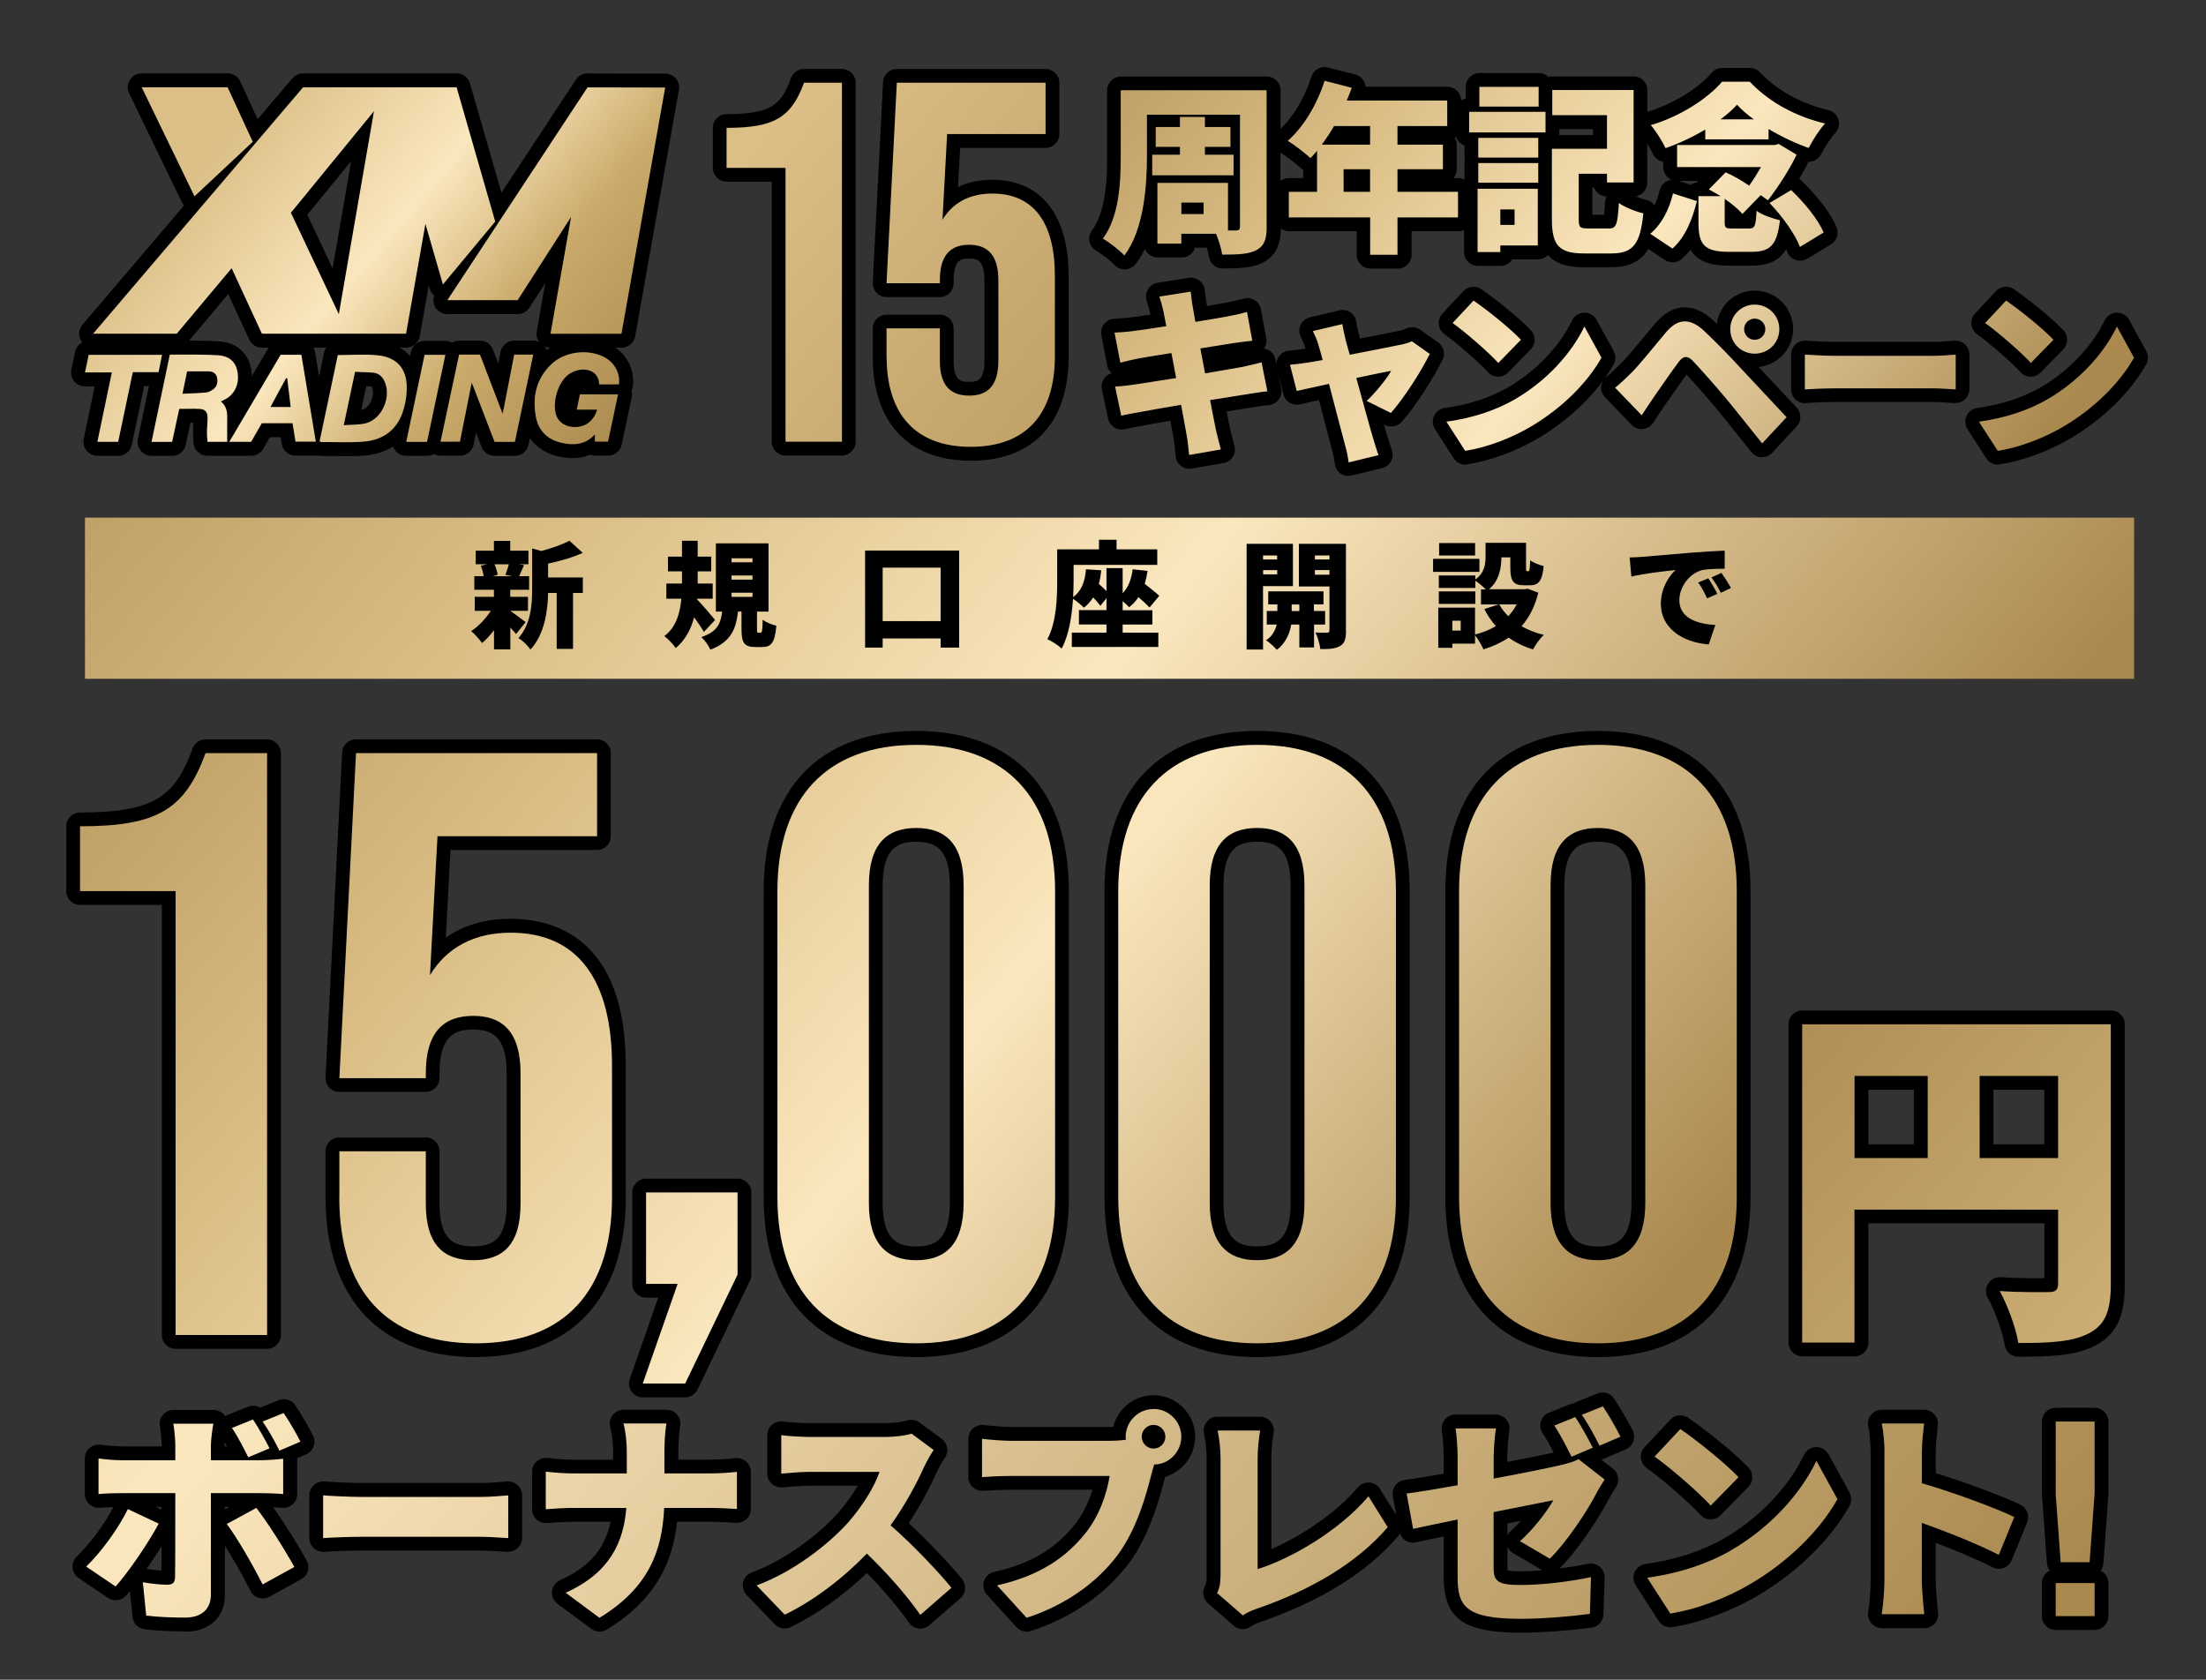 <?xml version="1.0" encoding="UTF-8"?><svg id="_レイヤー_3" xmlns="http://www.w3.org/2000/svg" xmlns:xlink="http://www.w3.org/1999/xlink" viewBox="0 0 285.04 217.05"><rect x="0" y="0" width="285.04" height="217.05" fill="#333333" stroke="none"/><defs><style>.cls-1{fill:url(#_名称未設定グラデーション_40-9);}.cls-2{fill:url(#_名称未設定グラデーション_10-4);}.cls-3{fill:url(#_名称未設定グラデーション_40-6);}.cls-4{fill:url(#_名称未設定グラデーション_2);}.cls-5{fill:url(#_名称未設定グラデーション_40-2);}.cls-6{fill:url(#_名称未設定グラデーション_77-3);}.cls-7{fill:url(#_名称未設定グラデーション_40-7);}.cls-8{fill:url(#_名称未設定グラデーション_40);}.cls-9{fill:url(#_名称未設定グラデーション_99);}.cls-10{fill:url(#_名称未設定グラデーション_40-10);}.cls-11{fill:url(#_名称未設定グラデーション_40-5);}.cls-12{fill:url(#_名称未設定グラデーション_10-5);}.cls-13{fill:url(#_名称未設定グラデーション_10-6);}.cls-14{fill:url(#_名称未設定グラデーション_77-2);}.cls-15{fill:url(#_名称未設定グラデーション_40-8);}.cls-16{fill:url(#_名称未設定グラデーション_10-7);}.cls-17{fill:url(#_名称未設定グラデーション_10-3);}.cls-18{fill:url(#_名称未設定グラデーション_10-8);}.cls-19{fill:url(#_名称未設定グラデーション_40-4);}.cls-20{fill:url(#_名称未設定グラデーション_10);}.cls-21{fill:url(#_名称未設定グラデーション_40-3);}.cls-22{fill:url(#_名称未設定グラデーション_10-9);}.cls-23{fill:url(#_名称未設定グラデーション_111);}.cls-24{fill:none;stroke:#000;stroke-linejoin:round;stroke-width:3.6px;}.cls-25{fill:url(#_名称未設定グラデーション_92);}.cls-26{fill:url(#_名称未設定グラデーション_77);}.cls-27{fill:url(#_名称未設定グラデーション_10-2);}</style><linearGradient id="_名称未設定グラデーション_77" x1="-111.82" y1="-136.82" x2="506.7" y2="382.18" gradientUnits="userSpaceOnUse"><stop offset=".23" stop-color="#aa894f"/><stop offset=".34" stop-color="#dbbf87"/><stop offset=".42" stop-color="#fbe7be"/><stop offset=".54" stop-color="#aa894f"/></linearGradient><linearGradient id="_名称未設定グラデーション_77-2" x1="55.64" y1="-80.91" x2="407.01" y2="213.93" xlink:href="#_名称未設定グラデーション_77"/><linearGradient id="_名称未設定グラデーション_111" x1="-104.54" y1="-12.89" x2="498.16" y2="492.84" gradientUnits="userSpaceOnUse"><stop offset=".06" stop-color="#aa894f"/><stop offset=".17" stop-color="#dbbf87"/><stop offset=".29" stop-color="#fbe7be"/><stop offset=".54" stop-color="#aa894f"/></linearGradient><linearGradient id="_名称未設定グラデーション_99" x1="51.62" y1="-22.06" x2="208.77" y2="109.8" gradientUnits="userSpaceOnUse"><stop offset=".3" stop-color="#dbbf87"/><stop offset=".77" stop-color="#aa894f"/></linearGradient><linearGradient id="_名称未設定グラデーション_92" x1="187.56" y1="98.19" x2="343.34" y2="228.9" gradientUnits="userSpaceOnUse"><stop offset=".23" stop-color="#aa894f"/><stop offset=".7" stop-color="#dbbf87"/></linearGradient><linearGradient id="_名称未設定グラデーション_77-3" x1="-118.26" y1="-64.18" x2="454.58" y2="416.49" xlink:href="#_名称未設定グラデーション_77"/><linearGradient id="_名称未設定グラデーション_2" x1=".94" y1="466.68" x2="83.89" y2="473.37" gradientTransform="translate(0 -420.22)" gradientUnits="userSpaceOnUse"><stop offset="0" stop-color="#d5e3ec"/><stop offset=".45" stop-color="#000"/><stop offset=".69" stop-color="#c7cacf"/></linearGradient><linearGradient id="_名称未設定グラデーション_10" x1="1.02" y1="465.75" x2="83.96" y2="472.44" gradientTransform="translate(0 -420.22)" gradientUnits="userSpaceOnUse"><stop offset="0" stop-color="#d5e3ec"/><stop offset=".45" stop-color="#fff"/><stop offset=".69" stop-color="#c7cacf"/></linearGradient><linearGradient id="_名称未設定グラデーション_10-2" x1=".83" y1="468.16" x2="83.77" y2="474.85" xlink:href="#_名称未設定グラデーション_10"/><linearGradient id="_名称未設定グラデーション_10-3" x1=".69" y1="469.84" x2="83.64" y2="476.53" xlink:href="#_名称未設定グラデーション_10"/><linearGradient id="_名称未設定グラデーション_10-4" x1=".76" y1="468.99" x2="83.7" y2="475.68" xlink:href="#_名称未設定グラデーション_10"/><linearGradient id="_名称未設定グラデーション_10-5" x1=".64" y1="470.39" x2="83.59" y2="477.08" xlink:href="#_名称未設定グラデーション_10"/><linearGradient id="_名称未設定グラデーション_10-6" x1=".89" y1="467.33" x2="83.83" y2="474.02" xlink:href="#_名称未設定グラデーション_10"/><linearGradient id="_名称未設定グラデーション_10-7" x1="3.37" y1="436.62" x2="86.31" y2="443.31" xlink:href="#_名称未設定グラデーション_10"/><linearGradient id="_名称未設定グラデーション_10-8" x1="2.71" y1="444.78" x2="85.66" y2="451.47" xlink:href="#_名称未設定グラデーション_10"/><linearGradient id="_名称未設定グラデーション_10-9" x1="2.99" y1="441.35" x2="85.93" y2="448.04" xlink:href="#_名称未設定グラデーション_10"/><linearGradient id="_名称未設定グラデーション_40" x1="4.25" y1="422.46" x2="92.86" y2="496.81" gradientTransform="translate(0 -420.22)" gradientUnits="userSpaceOnUse"><stop offset=".25" stop-color="#dbbf87"/><stop offset=".46" stop-color="#fbe7be"/><stop offset=".62" stop-color="#caaa6a"/><stop offset=".82" stop-color="#aa894f"/></linearGradient><linearGradient id="_名称未設定グラデーション_40-2" x1="9.12" y1="416.66" x2="97.72" y2="491.01" xlink:href="#_名称未設定グラデーション_40"/><linearGradient id="_名称未設定グラデーション_40-3" x1="-2.86" y1="430.93" x2="85.75" y2="505.28" xlink:href="#_名称未設定グラデーション_40"/><linearGradient id="_名称未設定グラデーション_40-4" x1="-11.68" y1="441.46" x2="76.92" y2="515.81" xlink:href="#_名称未設定グラデーション_40"/><linearGradient id="_名称未設定グラデーション_40-5" x1="-7.58" y1="436.56" x2="81.02" y2="510.91" xlink:href="#_名称未設定グラデーション_40"/><linearGradient id="_名称未設定グラデーション_40-6" x1="-14.82" y1="445.19" x2="73.78" y2="519.54" xlink:href="#_名称未設定グラデーション_40"/><linearGradient id="_名称未設定グラデーション_40-7" x1=".98" y1="426.35" x2="89.59" y2="500.7" xlink:href="#_名称未設定グラデーション_40"/><linearGradient id="_名称未設定グラデーション_40-8" x1="5.84" y1="420.57" x2="94.45" y2="494.92" xlink:href="#_名称未設定グラデーション_40"/><linearGradient id="_名称未設定グラデーション_40-9" x1="4.87" y1="421.72" x2="93.48" y2="496.07" xlink:href="#_名称未設定グラデーション_40"/><linearGradient id="_名称未設定グラデーション_40-10" x1="20.96" y1="402.55" x2="109.56" y2="476.9" xlink:href="#_名称未設定グラデーション_40"/></defs><rect class="cls-26" x="10.98" y="66.89" width="264.77" height="20.82"/><path d="M66.69,81.94c-.19-.24-.46-.54-.75-.85v2.82h-2.11v-2.48c-.48.64-1.02,1.23-1.54,1.66-.33-.46-.96-1.18-1.41-1.54.93-.6,1.88-1.6,2.54-2.62h-2.08v-1.81h2.48v-.91h-2.53v-1.76h1.21c-.06-.42-.21-.94-.37-1.35l.79-.19h-1.45v-1.75h2.35v-1.27h2.11v1.27h2.35v1.75h-1.21l.64.12c-.25.55-.45,1.05-.63,1.42h1.29v1.76h-2.44v.91h2.29v1.81h-2.29c.54.36,1.67,1.23,1.99,1.46l-1.24,1.54ZM63.9,72.92c.19.45.36.99.4,1.36l-.66.18h2.56l-.9-.18c.15-.39.33-.91.45-1.36h-1.85ZM70.83,74.62h4.48v2h-1.27v7.23h-2.11v-7.23h-1.11c-.04,2.21-.43,5.34-2.29,7.32-.27-.48-1.06-1.23-1.55-1.48,1.63-1.81,1.78-4.35,1.78-6.37v-5.22l1.18.33c1.37-.36,2.73-.84,3.63-1.33l1.73,1.57c-1.33.61-2.97,1.06-4.48,1.39v1.78Z"/><path d="M90.95,81.66c-.31-.54-.79-1.24-1.26-1.9-.4,1.52-1.12,2.93-2.38,3.98-.3-.45-.99-1.2-1.48-1.55,1.54-1.11,2.05-3.02,2.21-4.83h-1.94v-1.96h2.02v-1.57h-1.81v-1.9h1.81v-2.05h2.03v2.05h1.75v1.9h-1.75v1.57h1.94v1.96h-2.02v.1c.63.63,1.99,2.24,2.33,2.65l-1.46,1.55ZM98.27,81.76c.19,0,.24-.19.28-1.69.37.33,1.24.66,1.76.79-.18,2.18-.67,2.75-1.82,2.75h-.87c-1.51,0-1.81-.61-1.81-2.32v-2.26h-.46c-.24,2.17-.85,3.89-3.56,4.92-.21-.49-.75-1.26-1.17-1.63,2.14-.7,2.51-1.85,2.69-3.29h-.81v-8.82h6.8v8.82h-1.49v2.23c0,.45.02.49.18.49h.27ZM94.52,72.66h2.71v-.52h-2.71v.52ZM94.52,74.9h2.71v-.54h-2.71v.54ZM94.52,77.13h2.71v-.54h-2.71v.54Z"/><path d="M123.93,71.14v12.54h-2.39v-1.18h-7.49v1.18h-2.27v-12.54h12.15ZM121.54,80.26v-6.91h-7.49v6.91h7.49Z"/><path d="M145.07,81.75h4.6v1.85h-11.18v-1.85h4.48v-1.06h-3.56v-1.85h3.56v-1.55l-.79.99c-.21-.3-.55-.69-.93-1.08-.33.51-.72.96-1.2,1.32-.28-.3-.94-.84-1.41-1.15-.13,2.2-.52,4.71-1.46,6.43-.39-.37-1.35-1-1.85-1.21,1.18-2.15,1.27-5.35,1.27-7.56v-4.04h5.4v-1.24h2.27v1.24h5.26v2h-10.81v2.05c0,.63-.02,1.35-.06,2.11,1.09-.78,1.54-2.02,1.66-3.59l1.97.13c-.06.64-.16,1.23-.31,1.76.36.3.7.63.99.93v-2.97h2.09v3.24c.75-.76,1.14-1.84,1.29-3.09l1.93.21c-.09.6-.21,1.15-.37,1.67.69.54,1.45,1.14,1.88,1.55l-1.26,1.51c-.33-.36-.87-.85-1.43-1.34-.33.51-.73.94-1.2,1.3-.18-.19-.51-.51-.84-.78v1.17h3.84v1.85h-3.84v1.06Z"/><path d="M163.2,75.74v8.19h-2.12v-13.66h5.98v5.47h-3.86ZM163.2,71.78v.51h1.82v-.51h-1.82ZM165.03,74.22v-.55h-1.82v.55h1.82ZM169.79,80.7v2.96h-1.9v-2.96h-1.05c-.16,1.03-.69,2.44-1.87,3.26-.3-.37-.94-.94-1.38-1.23.81-.49,1.21-1.33,1.38-2.03h-1.29v-1.75h1.37v-.85h-1.18v-1.69h7.14v1.69h-1.24v.85h1.45v1.75h-1.45ZM167.89,78.96v-.85h-.99v.85h.99ZM173.92,81.5c0,1.03-.16,1.61-.76,1.97-.61.36-1.41.42-2.56.4-.06-.58-.34-1.58-.63-2.14.57.03,1.29.03,1.51.03s.3-.09.3-.3v-5.68h-3.95v-5.51h6.08v11.22ZM169.9,71.78v.51h1.88v-.51h-1.88ZM171.78,74.26v-.6h-1.88v.6h1.88Z"/><path d="M191.16,73.9h-5.99v-1.69h5.99v1.69ZM198.77,76.59c-.45,1.79-1.18,3.21-2.17,4.33.85.48,1.82.87,2.88,1.12-.48.43-1.11,1.32-1.4,1.87-1.2-.36-2.23-.87-3.14-1.52-.96.64-2.05,1.15-3.27,1.52-.21-.52-.69-1.35-1.08-1.82v1.08h-2.93v.54h-1.82v-5.19h4.75v3.47c1-.25,1.91-.61,2.69-1.09-.57-.64-1.08-1.39-1.49-2.2l1.87-.6h-2.3v-1.94h.61c-.34-.36-.94-.87-1.34-1.12v.93h-4.72v-1.61h4.72v.52c1.2-.87,1.32-1.99,1.32-2.96v-1.78h5.23v3.18c0,.45.02.49.13.49h.16c.15,0,.21-.19.24-1.42.37.31,1.21.63,1.75.76-.18,1.93-.67,2.48-1.76,2.48h-.79c-1.36,0-1.76-.55-1.76-2.29v-1.32h-1.15c-.01,1.39-.3,3.05-1.61,4.12h4.6l.37-.07,1.42.51ZM190.63,78.03h-4.72v-1.61h4.72v1.61ZM190.6,71.78h-4.65v-1.61h4.65v1.61ZM188.74,80.21h-1.08v1.27h1.08v-1.27ZM193.72,78.1c.3.55.69,1.06,1.17,1.52.43-.45.79-.96,1.08-1.52h-2.24Z"/><path d="M212.1,71.96c1.41-.12,3.66-.3,6.4-.54,1.49-.12,3.26-.22,4.35-.27v2.33c-.76.02-2.03.02-2.86.18-1.61.36-3,2.11-3,3.89,0,2.2,2.06,3.06,4.65,3.21l-.85,2.51c-3.33-.25-6.19-2.06-6.19-5.25,0-2.05,1.09-3.63,1.9-4.36-1.29.13-3.92.43-5.71.84l-.22-2.47c.6-.01,1.26-.04,1.54-.07ZM221.9,76.74l-1.33.58c-.4-.87-.66-1.36-1.14-2.05l1.3-.54c.37.55.9,1.45,1.17,2ZM223.67,75.97l-1.32.63c-.43-.85-.72-1.32-1.21-1.99l1.29-.58c.39.54.94,1.4,1.24,1.94Z"/><path d="M174.25,61.52c-.35,0-.7-.11-1-.31-.42-.28-.69-.73-.76-1.23-.1-.72-.25-1.46-.41-1.99-.22-.79-.58-2.17-.99-3.77-.21-.8-.43-1.66-.66-2.52-1.09.24-1.99.44-2.5.55-.13.03-.26.04-.38.04-.8,0-1.52-.54-1.72-1.34l-.7-2.74.41,2.01c.1.5-.02,1.03-.33,1.43s-.79.66-1.3.7c-.5.03-1.31.16-2.03.28,0,0-2.9.46-3.38.54.18.91.32,1.66.42,2.15.1.44.25,1,.4,1.58l.19.74c.12.48.04.99-.23,1.41s-.7.7-1.19.79l-4.1.71c-.1.02-.2.03-.3.03-.38,0-.75-.12-1.06-.35-.39-.29-.65-.72-.71-1.21-.05-.35-.08-.7-.11-1.03-.05-.49-.1-.96-.17-1.32,0-.02,0-.04-.01-.07-.08-.47-.22-1.26-.4-2.24-1.56.27-2.8.49-3.46.62-.95.17-1.89.34-2.39.47-.15.04-.3.06-.45.06-.33,0-.65-.09-.94-.27-.41-.26-.71-.67-.81-1.15l-.8-3.77c-.11-.52.01-1.05.34-1.47.24-.31.57-.52.94-.62-.31-.26-.53-.62-.6-1.03l-.75-3.89c-.1-.5.03-1.03.34-1.43.32-.41.79-.66,1.31-.69.8-.05,1.52-.09,2.18-.18.54-.07,1.45-.19,2.51-.35,0-.04-.01-.08-.02-.11-.14-.61-.29-1.14-.47-1.7-.16-.5-.09-1.04.18-1.48.27-.44.73-.75,1.24-.83l4.03-.64c.09-.02.19-.02.28-.02.38,0,.75.12,1.06.35.38.28.64.7.71,1.17.03.19.06.43.09.7.05.4.1.84.16,1.15,0,.04.03.22.05.29,1.01-.17,1.86-.32,2.4-.42.77-.14,1.77-.37,2.33-.53.16-.05.33-.07.49-.07.33,0,.65.09.94.27.43.27.72.7.81,1.19l.68,3.72c.09.47-.02.95-.29,1.34.24.03.46.12.67.24.42.26.72.68.81,1.17l.12.62c0-.36.11-.71.33-1.01.3-.43.78-.7,1.3-.75.8-.07,1.41-.14,2.13-.26,0-.01,0-.03-.01-.04-.11-.4-.3-.88-.6-1.48-.24-.49-.25-1.06-.02-1.55.23-.49.68-.85,1.21-.98l3.82-.9c.13-.03.27-.05.41-.05.35,0,.7.11,1,.31.41.28.69.72.76,1.21.07.5.2,1.06.33,1.6l.03.15c.04.14.08.28.12.43,2.23-.43,4.25-.83,5.03-1,.4-.08.77-.21.96-.3.24-.11.5-.17.76-.17.36,0,.72.11,1.03.33l2.31,1.63c.71.5.96,1.45.58,2.23-1.07,2.21-3.5,6.05-5.3,8.05-.35.39-.83.59-1.33.59-.27,0-.54-.06-.79-.19l-.16-.08c.15.53.28.97.37,1.29.14.48.49,1.6.64,2,.18.48.15,1.01-.09,1.46-.24.45-.66.78-1.16.9l-3.86.94c-.14.03-.28.05-.42.05ZM258.15,60.04c-.6,0-1.17-.3-1.5-.82l-2.43-3.77c-.33-.51-.37-1.16-.12-1.71.25-.55.77-.94,1.38-1.02,3.03-.41,5.93-1.35,8.16-2.65,3.61-2.08,6.7-5.32,8.29-8.65.29-.6.89-1,1.56-1.02.02,0,.04,0,.05,0,.65,0,1.25.35,1.56.92l2.21,4.03c.3.54.29,1.2,0,1.73-2.05,3.64-5.63,7.13-9.82,9.59-2.8,1.65-6.11,2.86-9.06,3.33-.09.02-.19.02-.28.02ZM189.34,60.04c-.6,0-1.17-.3-1.5-.82l-2.43-3.77c-.33-.51-.37-1.16-.12-1.71.25-.55.77-.94,1.38-1.02,3.03-.41,5.93-1.35,8.16-2.65,3.61-2.08,6.7-5.32,8.29-8.65.29-.6.89-1,1.56-1.02.02,0,.04,0,.05,0,.65,0,1.25.35,1.56.92l2.21,4.03c.3.54.29,1.2,0,1.73-2.05,3.64-5.63,7.13-9.82,9.59-2.8,1.65-6.11,2.86-9.06,3.33-.09.02-.19.02-.28.02ZM227.63,59.09c-.52-.02-1-.26-1.33-.67-.42-.53-.88-1.1-1.34-1.68-1.22-1.53-2.48-3.11-3.42-4.23-1.16-1.4-2.71-3.14-3.62-4.12-.58.79-1.32,1.86-1.95,2.76-.29.42-.56.81-.8,1.14-.55.8-1.13,1.68-1.57,2.35-.3.45-.78.75-1.32.8-.06,0-.11,0-.17,0-.48,0-.94-.19-1.28-.54l-3.44-3.56c-.35-.36-.53-.85-.5-1.35.03-.5.27-.96.66-1.28.68-.55,1.19-1.04,1.96-1.81.73-.73,1.89-2.13,3.12-3.62.4-.49.82-.98,1.23-1.47,1.16-1.39,2.46-2.09,3.84-2.09,1.27,0,2.49.57,3.74,1.75.13.12.26.24.39.37.33-2.42,2.4-4.29,4.9-4.29,2.74,0,4.96,2.23,4.96,4.96,0,2.55-1.96,4.66-4.45,4.91,1.51,1.62,3.42,3.66,4.91,5.25.64.68.64,1.75,0,2.44l-3.16,3.39c-.34.36-.81.57-1.31.57-.02,0-.04,0-.07,0ZM233.21,52.1c-.45,0-.88-.17-1.21-.48-.36-.34-.57-.81-.57-1.31v-4.5c0-.5.21-.97.57-1.31.33-.31.76-.48,1.21-.48.04,0,.09,0,.13,0,.89.07,2.82.16,3.94.16h12.51c.74,0,1.56-.07,2.21-.12.21-.02.4-.03.56-.04.04,0,.08,0,.12,0,.45,0,.89.17,1.22.48.36.34.57.81.57,1.3v4.5c0,.48-.2.95-.55,1.28-.33.32-.78.5-1.24.5-.02,0-.04,0-.07,0-.22,0-.53-.03-.87-.05-.61-.04-1.38-.09-1.96-.09h-12.51c-1.31,0-3.03.07-3.95.14-.04,0-.09,0-.13,0ZM193.57,48.68c-.49,0-.96-.22-1.29-.58-1.16-1.27-4.05-3.79-5.63-4.91-.42-.3-.69-.76-.74-1.27-.05-.51.12-1.02.47-1.4l2.71-2.9c.35-.37.82-.57,1.3-.57.35,0,.7.1,1,.31,1.62,1.11,4.85,3.64,6.42,5.32.65.7.64,1.78-.02,2.46l-2.92,2.99c-.34.34-.8.54-1.28.54h-.03ZM262.38,48.68c-.49,0-.96-.22-1.29-.58-1.16-1.27-4.05-3.79-5.63-4.91-.42-.3-.69-.76-.74-1.27-.05-.51.12-1.02.47-1.4l2.71-2.9c.35-.37.82-.57,1.3-.57.35,0,.7.1,1,.31,1.62,1.11,4.85,3.64,6.42,5.32.65.7.64,1.78-.02,2.46l-2.92,2.99c-.34.34-.8.54-1.28.54h-.03ZM145.29,34.8c-.51,0-.99-.22-1.33-.6-.42-.47-1.7-1.47-2.28-1.78-.46-.24-.79-.68-.9-1.18-.11-.51,0-1.04.31-1.45,1.96-2.65,1.96-7.34,1.96-9.59v-8.53c0-.98.8-1.78,1.78-1.78h18.85c.98,0,1.78.8,1.78,1.78v4.97c1.64-1.52,3.15-4.06,3.99-6.73.24-.76.94-1.25,1.7-1.25.15,0,.29.02.44.06l3.51.9c.48.12.89.44,1.13.88.12.22.19.46.21.71h10.57c.98,0,1.78.8,1.78,1.78v.02c.17-.13.37-.22.59-.28v-1.51c0-.98.8-1.78,1.78-1.78h7.66c.48,0,.92.19,1.24.5.16-.05.33-.07.51-.07h10.51c.98,0,1.78.8,1.78,1.78v2.8c3.18-.94,6.59-3.01,8.31-5.04.34-.4.84-.63,1.36-.63h3.58c.49,0,.96.2,1.29.56,2.23,2.35,5.29,4.04,8.85,4.89.62.15,1.11.61,1.29,1.21.18.6.04,1.26-.39,1.73-.56.61-1.24,1.63-1.86,2.79-.32.59-.93.94-1.57.94h-.04c-.32.66-.73,1.42-1.2,2.2.07.05.14.11.21.17.81.78,3.55,3.52,4.61,6.1.33.81.03,1.75-.72,2.2l-3.06,1.86c-.28.17-.6.26-.93.26-.2,0-.4-.03-.59-.1-.5-.18-.9-.57-1.08-1.07-.04-.1-.08-.21-.13-.32-.78,1.34-2.12,2.13-4.46,2.13h-2.94c-2.53,0-4.12-.63-4.96-2.07-.33.42-.7.82-1.11,1.19-.34.3-.76.45-1.19.45-.34,0-.69-.1-.99-.3l-2.16-1.43c-.82,1.4-2.24,2.37-4.8,2.37h-3.46c-2.22,0-3.76-.49-4.71-1.59-.32.34-.78.56-1.29.56h-3.31c-.31.51-.88.85-1.52.85h-2.94c-.98,0-1.78-.8-1.78-1.78v-2.86c-.23.1-.48.16-.74.16h-6.04v3.05c0,.98-.8,1.78-1.78,1.78h-3.53c-.98,0-1.78-.8-1.78-1.78v-3.05h-8.73c-.4,0-.77-.13-1.07-.36-.03,1.62-.36,3.36-2.28,4.39-1.41.72-3.06.78-5.25.78-.9,0-1.65-.67-1.77-1.56-.04-.28-.14-.69-.28-1.13h-1.52c-.22.74-.9,1.27-1.71,1.27h-3.09c-.75,0-1.39-.46-1.66-1.12-.35.72-.75,1.38-1.19,1.95-.32.42-.82.68-1.35.7-.02,0-.04,0-.07,0ZM207.26,27.75c.07-.55.11-1.31.13-1.62.02-.27.09-.52.22-.75-.75,0-1.39-.47-1.65-1.13h-.21v3.5h1.51ZM211.31,25.36c.48.2,1.01.38,1.42.48.44.1.81.35,1.05.7.27-.59.5-1.24.66-1.94.12-.48.43-.9.86-1.14.22-.12.46-.2.7-.22-.64-.27-1.09-.9-1.09-1.64v-.69c-.56-.1-1.06-.45-1.31-1-.17-.36-.45-.85-.76-1.33v5.03c0,.9-.67,1.65-1.54,1.77ZM218.47,23.87c.23-.15.5-.25.78-.28.04-.07.09-.15.15-.21h-2.48l1.55.5ZM165.45,23.37c.3-.22.67-.36,1.07-.36h1.87v-1.06c-.1-.06-.19-.13-.28-.21-.57-.53-1.94-1.59-2.65-2.02h-.01s0,3.64,0,3.64ZM188.39,23.01c.3,0,.59.08.84.21v-2.15c0-.12.01-.24.03-.35-.02-.11-.03-.23-.03-.35v-1.57c-.52-.19-.92-.6-1.09-1.13-.05.04-.11.08-.17.12.16.27.25.58.25.91v3.18c0,.43-.15.83-.41,1.14h.58ZM205.84,17.45v-.77h-4.35v.43c0,.12-.01.23-.03.34h4.38Z"/><path class="cls-14" d="M163.67,29.29c0,1.67-.33,2.5-1.34,3.04-1.01.52-2.4.57-4.41.57-.09-.73-.45-1.86-.8-2.69h-4.48v1.27h-3.09v-7.85h9.12v6.15h1.01c.4,0,.54-.14.54-.52v-14.44h-12.02v5.37c0,3.86-.4,9.52-2.92,12.82-.57-.64-2.03-1.77-2.78-2.17,2.14-2.9,2.31-7.3,2.31-10.65v-8.53h18.85v17.62ZM152.46,19.99v-1.01h-3.13v-2.57h3.13v-1.3h3.23v1.3h3.3v2.57h-3.3v1.01h3.7v2.66h-10.51v-2.66h3.58ZM155.52,26.18h-2.87v1.48h2.87v-1.48ZM188.39,28.09h-7.82v4.83h-3.53v-4.83h-10.51v-3.3h3.65v-5.3c-.28.33-.57.66-.85.94-.66-.61-2.12-1.74-2.94-2.24,2.05-1.77,3.82-4.76,4.76-7.75l3.51.9c-.19.54-.4,1.11-.64,1.65h12.98v3.3h-6.43v2.4h5.87v3.18h-5.87v2.92h7.82v3.3ZM172.37,16.29c-.5.87-1.04,1.67-1.58,2.4h6.24v-2.4h-4.66ZM177.03,24.79v-2.92h-3.42v2.92h3.42ZM189.83,14.45h9.87v2.66h-9.87v-2.66ZM198.69,31.72h-4.83v.85h-2.94v-8.18h7.78v7.33ZM191.01,17.82h7.75v2.54h-7.75v-2.54ZM191.01,21.07h7.75v2.54h-7.75v-2.54ZM198.81,13.77h-7.66v-2.54h7.66v2.54ZM193.86,27.06v2h1.84v-2h-1.84ZM207.88,29.53c.97,0,1.13-.52,1.3-3.3.73.54,2.21,1.13,3.16,1.34-.4,3.98-1.32,5.18-4.17,5.18h-3.46c-3.2,0-4.19-.97-4.19-4.41v-9.12h7.12v-4.34h-7.07v-3.25h10.51v11.95h-3.44v-1.13h-3.65v5.87c0,1.06.16,1.2,1.2,1.2h2.71ZM213.23,30.21c1.46-1.22,2.45-3.13,2.94-5.21l3.09.99c-.59,2.33-1.46,4.62-3.16,6.13l-2.87-1.91ZM220.35,16.74c-1.6.94-3.37,1.79-5.14,2.4-.4-.85-1.25-2.21-1.91-2.97,3.77-1.11,7.37-3.44,9.21-5.61h3.58c2.62,2.76,6.08,4.52,9.73,5.4-.8.87-1.58,2.14-2.12,3.16-1.63-.57-3.49-1.44-5.18-2.45v1.34h-8.18v-1.27ZM226,29.53c.73,0,.87-.28.97-2.29.66.52,2.1,1.01,3.02,1.22-.38,3.23-1.25,4.08-3.68,4.08h-2.94c-3.18,0-3.91-.97-3.91-3.77v-3.42h2.87c-.52-.33-1.04-.61-1.53-.87l2.17-2.21c.97.42,2.1,1.06,3.04,1.72.52-.73,1.06-1.58,1.53-2.4h-10.84v-2.85h12.61l.52-.14,2.31,1.39c-.85,1.81-2.43,4.26-3.7,5.89-.26-.19-.59-.42-.94-.66l-2.36,2.43c-.5-.59-1.34-1.3-2.29-1.96v3.04c0,.73.14.8.99.8h2.17ZM226.61,15.42c-.85-.61-1.58-1.25-2.17-1.89-.57.64-1.3,1.27-2.12,1.89h4.29ZM231.44,24.56c1.67,1.6,3.49,3.77,4.19,5.49l-3.06,1.86c-.59-1.63-2.29-3.98-3.93-5.68l2.8-1.67ZM149.82,38.32l4.03-.64c.07.47.14,1.34.26,1.93.05.35.19,1.06.35,1.98,1.81-.28,3.42-.57,4.17-.71.78-.14,1.84-.38,2.5-.57l.68,3.72c-.61.05-1.7.21-2.45.31-.9.14-2.5.4-4.26.68.19,1.04.4,2.12.61,3.23,1.96-.33,3.72-.64,4.71-.82.92-.19,1.91-.42,2.59-.61l.75,3.75c-.71.05-1.79.24-2.69.38-1.04.16-2.78.45-4.71.75.33,1.72.61,3.18.78,3.98.16.71.4,1.58.61,2.4l-4.1.71c-.12-.92-.16-1.77-.31-2.47-.12-.73-.4-2.21-.73-4.01-2.24.38-4.26.73-5.23.92-1.06.19-1.96.35-2.5.49l-.8-3.77c.66-.02,1.84-.16,2.64-.28,1.04-.17,3.04-.47,5.25-.82-.21-1.08-.42-2.19-.61-3.23-1.96.31-3.65.59-4.29.71-.8.16-1.44.31-2.31.54l-.75-3.89c.82-.05,1.58-.09,2.31-.19.75-.09,2.45-.33,4.38-.64-.16-.87-.31-1.55-.38-1.96-.16-.71-.33-1.3-.52-1.88ZM173.83,43.79c.16.57.35,1.27.57,2.05,2.78-.54,5.7-1.11,6.69-1.32.47-.09.99-.26,1.34-.42l2.31,1.63c-1.01,2.1-3.35,5.77-5.02,7.63l-3.13-1.55c1.06-.99,2.62-2.87,3.16-3.89-.54.09-2.38.47-4.5.92.87,3.16,1.79,6.53,2.19,7.85.12.4.49,1.63.68,2.12l-3.86.94c-.09-.68-.26-1.56-.47-2.26-.38-1.37-1.25-4.78-2.07-7.89-1.81.4-3.42.75-4.17.92l-.87-3.39c.78-.07,1.46-.14,2.29-.28.31-.05,1.01-.16,1.93-.33-.19-.75-.38-1.44-.54-1.93-.16-.61-.45-1.25-.73-1.81l3.82-.9c.09.64.26,1.32.4,1.93ZM195.72,51.61c4.24-2.45,7.42-6.1,9-9.42l2.21,4.03c-1.89,3.35-5.23,6.62-9.17,8.93-2.4,1.41-5.47,2.64-8.44,3.11l-2.43-3.77c3.46-.47,6.5-1.53,8.81-2.87ZM196.52,43.91l-2.92,2.99c-1.25-1.37-4.22-3.96-5.91-5.16l2.71-2.9c1.63,1.11,4.71,3.56,6.13,5.07ZM210.78,48.19c1.04-1.04,2.76-3.18,4.45-5.21,1.48-1.77,3.04-2.03,5-.19,1.67,1.58,3.35,3.32,4.78,4.88,1.58,1.7,4.03,4.31,5.84,6.24l-3.16,3.39c-1.53-1.91-3.46-4.36-4.78-5.94-1.39-1.67-3.42-3.93-4.19-4.74-.68-.68-1.2-.66-1.79.12-.82,1.08-2.31,3.25-3.2,4.52-.57.82-1.15,1.72-1.6,2.4l-3.44-3.56c.75-.61,1.32-1.15,2.1-1.93ZM226.73,39.36c1.77,0,3.18,1.41,3.18,3.18s-1.41,3.16-3.18,3.16-3.16-1.39-3.16-3.16,1.39-3.18,3.16-3.18ZM226.73,43.91c.75,0,1.37-.61,1.37-1.37s-.61-1.37-1.37-1.37-1.37.61-1.37,1.37.61,1.37,1.37,1.37ZM237.29,45.98h12.51c1.06,0,2.21-.12,2.9-.16v4.5c-.61-.02-1.93-.14-2.9-.14h-12.51c-1.34,0-3.11.07-4.08.14v-4.5c.94.07,2.92.16,4.08.16ZM264.53,51.61c4.24-2.45,7.42-6.1,9-9.42l2.21,4.03c-1.89,3.35-5.23,6.62-9.17,8.93-2.4,1.41-5.47,2.64-8.44,3.11l-2.43-3.77c3.46-.47,6.5-1.53,8.81-2.87ZM265.33,43.91l-2.92,2.99c-1.25-1.37-4.22-3.96-5.91-5.16l2.71-2.9c1.63,1.11,4.71,3.56,6.13,5.07Z"/><path d="M196.52,210.97c-7.45,0-9.97-1.82-9.97-7.22v-5.22c-1.42.29-2.72.57-3.57.76-.13.03-.27.05-.4.05-.34,0-.68-.1-.98-.29-.33-.22-.58-.54-.71-.91-.06.12-.14.24-.23.35-3.94,4.61-9.82,8.3-17.48,10.99l-.11.04c-.39.13-.92.3-1.48.68-.3.21-.65.31-1,.31-.42,0-.84-.15-1.17-.44l-3.33-2.89c-.6-.52-.78-1.38-.45-2.1.26-.55.27-.81.27-1.39v-15.21c0-1.25-.18-2.54-.34-3.27-.11-.53.02-1.07.36-1.49s.85-.66,1.39-.66h5.49c.52,0,1.01.23,1.35.62s.49.92.41,1.43c-.19,1.24-.3,2.19-.3,3.38v11.69c3.72-1.62,8.31-4.59,11.17-7.98.34-.4.84-.63,1.36-.63.04,0,.09,0,.13,0,.57.04,1.08.35,1.38.84l2.11,3.38-.45-2.46c-.09-.48.03-.98.32-1.38.29-.4.73-.65,1.22-.72,1.06-.13,2.81-.41,5.03-.8v-2.15c0-1-.12-2.66-.24-3.42-.08-.52.06-1.04.4-1.44.34-.4.84-.63,1.36-.63h5.21c.52,0,1.02.23,1.36.63.34.4.49.92.4,1.44-.13.78-.27,2.41-.27,3.42v.63c2.55-.49,4.8-.95,6-1.22-.46-.88-.96-1.81-1.42-2.47-.31-.45-.4-1.01-.24-1.53.15-.52.54-.94,1.04-1.14l2.72-1.1c.17-.07.35-.11.52-.12.1-.07.2-.12.31-.17l2.72-1.1c.22-.09.44-.13.67-.13.58,0,1.13.28,1.47.78.77,1.13,1.85,3.03,2.41,4.14.22.44.25.95.08,1.41s-.52.83-.98,1.03l-2.72,1.16c-.15.07-.31.11-.47.13l1.53,1.19c.72.56.9,1.58.42,2.35l-.17.28c-.26.41-.61.97-.81,1.37-1.35,2.63-4.27,6.91-6.35,8.91,1.23-.16,2.49-.36,3.71-.61.12-.02.24-.04.35-.04.42,0,.83.15,1.15.42.42.35.65.87.63,1.42l-.14,4.74c-.03.87-.68,1.59-1.54,1.71-2.33.32-6.22.65-9.15.65ZM194.79,202.93c.22.05.68.11,1.59.11s1.87-.05,2.91-.13l-3.78-2.22c-.33-.19-.58-.48-.73-.81v2.63c0,.19,0,.33.01.42ZM194.78,198.43c.1-.23.25-.44.45-.61.43-.38.88-.83,1.31-1.31l-1.76.35v1.57ZM132.66,210.83c-.49,0-.98-.21-1.32-.58l-3.82-4.19c-.43-.47-.57-1.13-.38-1.74.19-.61.69-1.06,1.31-1.2,4.63-1.04,7.82-2.9,10.37-6.06,1.2-1.48,1.91-3.15,2.33-4.56h-10.49c-1.43,0-3,.09-3.62.14-.05,0-.09,0-.14,0-.45,0-.88-.17-1.21-.47-.36-.34-.57-.81-.57-1.31v-4.95c0-.51.22-1,.61-1.34.33-.29.75-.44,1.18-.44.08,0,.15,0,.23.01.84.11,2.67.25,3.53.25h12.75c.08,0,.23,0,.42,0,.57-2.35,2.69-4.1,5.22-4.1,2.96,0,5.37,2.41,5.37,5.37,0,2.42-1.67,4.53-3.88,5.17l-.02.06c-.61,2.39-1.87,7.33-4.66,11.1-2.95,3.96-7.44,7.07-12.65,8.76-.18.06-.37.09-.55.09ZM77.47,210.83c-.37,0-.75-.12-1.06-.35l-4.37-3.24c-.51-.38-.78-1-.71-1.62.07-.63.46-1.17,1.04-1.43,3.75-1.69,5.78-4,6.52-7.55h-4.72c-1.33,0-2.5.09-3.5.17-.05,0-.1,0-.14,0-.45,0-.88-.17-1.21-.47-.37-.34-.57-.81-.57-1.31v-4.86c0-.51.22-.99.59-1.33.33-.29.75-.45,1.19-.45.07,0,.13,0,.2.01.92.1,2.14.22,3.33.22h5.16v-.99c0-.96-.11-2.31-.36-3.18-.16-.54-.05-1.12.29-1.57.34-.45.86-.71,1.43-.71h5.55c.53,0,1.03.24,1.37.64.34.41.48.94.38,1.46-.16.86-.23,2.32-.23,3.38v.96h4.06c1.67,0,2.95-.14,3.31-.19.07,0,.15-.01.22-.01.43,0,.85.16,1.18.45.38.34.6.83.6,1.34v4.8c0,.5-.21.97-.58,1.31-.33.3-.76.47-1.21.47-.05,0-.1,0-.15,0-.69-.06-2.2-.14-3.41-.14h-4.19c-.47,4.5-2.24,9.79-9.09,13.94-.28.17-.61.26-.92.26ZM23.93,210.8c-2.09,0-3.76-.09-5.25-.27-.83-.1-1.47-.76-1.55-1.59l-.34-3.35c-.19.22-.37.43-.53.61-.35.38-.83.58-1.32.58-.35,0-.7-.1-1-.31l-3.79-2.57c-.44-.3-.73-.79-.77-1.32s.15-1.06.53-1.43c1.71-1.66,3.61-4.23,4.75-6.41-.62.02-1.27.04-1.74.09-.06,0-.12,0-.18,0-.44,0-.86-.16-1.19-.46-.37-.34-.59-.82-.59-1.32v-4.6c0-.51.22-1,.61-1.34.33-.29.75-.44,1.18-.44.08,0,.15,0,.23.01,1.05.14,2.08.22,2.75.22h5.16v-.15c0-.72-.14-2.01-.22-2.41-.11-.53.02-1.07.36-1.49s.85-.66,1.38-.66h5.18c.54,0,1.05.24,1.39.66.04.04.07.09.1.14.08-.05.16-.09.24-.12l2.72-1.1c.22-.09.44-.13.67-.13.32,0,.64.09.92.25l2.38-.96c.22-.09.44-.13.67-.13.57,0,1.13.28,1.47.78.81,1.19,1.79,2.9,2.29,3.91.22.44.25.95.08,1.41-.17.46-.52.83-.98,1.03l-1.14.49s0,4.64,0,4.64c0,.5-.21.98-.58,1.32-.33.3-.76.47-1.2.47-.05,0-.1,0-.16,0-.35-.03-.75-.06-1.16-.07,1.46,2.04,3.31,5.02,4.33,6.87.47.86.16,1.95-.71,2.42l-4.11,2.26c-.27.15-.56.22-.86.22-.18,0-.36-.03-.53-.08-.46-.14-.85-.47-1.06-.9-.98-1.96-2.24-4.17-3.3-5.84v6.38c0,2.88-2.01,4.73-5.11,4.73ZM18.95,202.72c.66.12,1.34.19,1.91.23,0-.67,0-1.74.01-3.14-.59.96-1.26,1.96-1.92,2.91ZM20.87,195.07c0-.11,0-.23,0-.35h-.74l.74.35ZM29.04,195.04l.59-.32h-.59v.32ZM29.34,186.9c-.09-.17-.19-.34-.29-.5-.01.14-.02.27-.02.38v.13h.3ZM265.62,210.62c-.98,0-1.78-.8-1.78-1.78v-4.27c0-.71.41-1.32,1.01-1.61-.21-.27-.34-.6-.36-.96l-.65-8.91s0-.09,0-.13v-9.27c0-.98.8-1.78,1.78-1.78h5.03c.98,0,1.78.8,1.78,1.78v9.27s0,.09,0,.13l-.65,8.91c-.03.36-.16.69-.36.96.6.29,1.01.9,1.01,1.61v4.27c0,.98-.8,1.78-1.78,1.78h-5.03ZM118.92,210.45c-.07,0-.14,0-.22-.01-.5-.06-.95-.33-1.24-.74-1.45-2.06-3.31-4.26-5.45-6.44-3.07,2.94-6.52,5.39-9.84,6.99-.25.12-.51.18-.77.18-.47,0-.94-.19-1.29-.55l-3.64-3.79c-.42-.43-.59-1.05-.45-1.64.14-.59.56-1.07,1.13-1.27,4.36-1.59,8.72-4.98,11.11-7.64.97-1.1,1.88-2.37,2.57-3.56h-6.19c-.9,0-2.01.1-2.82.16-.29.02-.55.05-.76.06-.04,0-.08,0-.13,0-.45,0-.88-.17-1.22-.48-.36-.34-.57-.81-.57-1.3v-4.97c0-.52.22-1.01.61-1.35.33-.28.74-.44,1.17-.44.08,0,.17,0,.25.02.9.13,2.67.21,3.45.21h9.66c1.4,0,2.51-.2,2.88-.33.19-.07.39-.1.59-.1.38,0,.75.12,1.06.35l2.86,2.11c.78.57.96,1.66.41,2.45-.21.3-.75,1.21-1.02,1.81-.5,1.13-1.77,3.81-3.64,6.64,2.58,2.38,5.44,5.43,6.89,7.23.6.75.51,1.84-.22,2.47l-4.02,3.5c-.33.28-.74.44-1.17.44ZM243.15,210.37c-.52,0-1.02-.23-1.36-.63-.34-.4-.49-.93-.4-1.44.18-1.1.32-2.93.32-4.08v-16.51c0-1.15-.12-2.52-.31-3.39-.11-.53.02-1.07.36-1.49.34-.42.85-.66,1.38-.66h5.47c.51,0,.99.21,1.33.59.34.38.5.88.45,1.38l-.06.59c-.11.95-.21,1.93-.21,2.98v2.64c3.85,1.19,8.68,2.99,10.94,4.09.84.41,1.22,1.41.87,2.28l-2,4.89c-.19.46-.56.83-1.03,1-.2.07-.41.11-.62.11-.28,0-.56-.07-.82-.2-2.17-1.11-4.92-2.24-7.35-3.16v4.88c0,.67.16,2.85.31,4.17.06.5-.11,1.01-.44,1.39s-.82.59-1.33.59h-5.5ZM215.82,210.28c-.6,0-1.17-.3-1.5-.82l-2.98-4.63c-.33-.51-.37-1.16-.12-1.71.26-.55.78-.94,1.38-1.02,3.77-.51,7.38-1.69,10.16-3.3,4.49-2.6,8.36-6.63,10.33-10.79.29-.6.89-1,1.56-1.02.02,0,.04,0,.05,0,.65,0,1.25.35,1.56.92l2.72,4.95c.3.54.29,1.2,0,1.73-2.48,4.41-6.82,8.64-11.9,11.62-3.4,2-7.4,3.47-10.98,4.04-.09.02-.19.02-.28.02ZM65.6,200.53c-.26-.01-.63-.03-1.05-.06-.76-.05-1.71-.11-2.44-.11h-15.36c-1.61,0-3.74.09-4.87.17-.04,0-.09,0-.13,0-.45,0-.88-.17-1.21-.48-.36-.34-.57-.81-.57-1.31v-5.52c0-.5.21-.97.57-1.31.33-.31.76-.48,1.21-.48.04,0,.09,0,.13,0,1.1.08,3.48.2,4.87.2h15.36c.93,0,1.94-.08,2.76-.15.25-.02.48-.04.68-.05.04,0,.08,0,.12,0,.45,0,.89.17,1.22.48.36.34.57.81.57,1.3v5.52c0,.48-.2.95-.55,1.29-.33.32-.78.5-1.24.5-.02,0-.05,0-.07,0ZM221.02,196.34c-.49,0-.96-.22-1.29-.58-1.47-1.6-4.99-4.67-6.97-6.08-.42-.3-.69-.76-.74-1.27s.12-1.02.47-1.4l3.33-3.56c.35-.37.82-.57,1.3-.57.35,0,.7.1,1,.31,1.98,1.35,5.9,4.43,7.82,6.47.65.7.64,1.78-.02,2.46l-3.59,3.67c-.34.34-.8.54-1.28.54h-.03Z"/><path class="cls-23" d="M14.93,205l-3.79-2.57c1.94-1.88,4.16-4.92,5.38-7.43l3.99,1.88c-1.39,2.6-4.05,6.45-5.58,8.13ZM27.25,186.78v1.91h6.22c.9,0,2.31-.09,3.12-.2v4.57c-.98-.09-2.26-.12-3.09-.12h-6.25v13.13c0,1.76-1.1,2.95-3.33,2.95-1.74,0-3.41-.06-5.03-.26l-.43-4.31c1.21.23,2.46.32,3.15.32s.98-.23,1.01-.98c.03-.81.03-9.54.03-10.85h-6.94c-.87,0-2.14.03-2.98.12v-4.6c.9.12,2.08.23,2.98.23h6.94v-1.94c0-.81-.14-2.23-.26-2.78h5.18c-.09.4-.32,2.02-.32,2.81ZM38.04,202.48l-4.11,2.26c-1.3-2.6-3.3-6.04-4.63-7.81l3.82-2.08c1.45,1.85,3.76,5.52,4.92,7.64ZM34.83,187.15l-2.75,1.16c-.61-1.19-1.33-2.66-2.11-3.79l2.72-1.1c.72,1.07,1.62,2.72,2.14,3.73ZM38.82,186.29l-2.72,1.16c-.58-1.19-1.39-2.66-2.17-3.76l2.72-1.1c.75,1.1,1.68,2.72,2.17,3.7ZM46.75,193.43h15.36c1.3,0,2.72-.14,3.56-.2v5.52c-.75-.03-2.37-.17-3.56-.17h-15.36c-1.65,0-3.82.09-5,.17v-5.52c1.16.09,3.59.2,5,.2ZM80.56,183.94h5.55c-.2,1.1-.26,2.78-.26,3.7v2.75h5.84c1.53,0,2.83-.12,3.53-.2v4.8c-.69-.06-2.26-.14-3.56-.14h-5.84c-.26,5.52-1.97,10.32-8.36,14.2l-4.37-3.24c5.73-2.57,7.49-6.57,7.84-10.96h-6.77c-1.36,0-2.57.09-3.64.17v-4.86c1.04.12,2.28.23,3.53.23h6.94v-2.78c0-1.01-.12-2.57-.43-3.67ZM119.44,189.47c-.95,2.14-2.49,5.03-4.37,7.63,2.81,2.43,6.28,6.1,7.87,8.07l-4.02,3.5c-1.85-2.63-4.31-5.41-6.91-7.92-3.04,3.15-6.83,6.07-10.61,7.9l-3.64-3.79c4.69-1.71,9.25-5.26,11.83-8.13,1.88-2.14,3.44-4.69,4.05-6.54h-8.99c-1.3,0-2.89.17-3.7.23v-4.97c1.01.14,2.86.23,3.7.23h9.66c1.45,0,2.81-.2,3.47-.43l2.86,2.11c-.26.38-.87,1.39-1.19,2.11ZM149.05,182.06c1.97,0,3.59,1.62,3.59,3.59s-1.62,3.59-3.5,3.59c-.15.43-.26.87-.35,1.21-.69,2.72-1.88,7.11-4.37,10.47-2.6,3.5-6.68,6.48-11.77,8.13l-3.82-4.19c5.81-1.3,9.08-3.85,11.37-6.68,1.85-2.28,2.81-5.15,3.18-7.46h-12.73c-1.42,0-3.01.09-3.76.15v-4.95c.9.12,2.81.26,3.76.26h12.75c.49,0,1.3-.03,2.08-.14-.03-.12-.03-.23-.03-.38,0-1.97,1.62-3.59,3.59-3.59ZM149.05,187.18c.84,0,1.53-.69,1.53-1.53s-.69-1.53-1.53-1.53-1.53.69-1.53,1.53.69,1.53,1.53,1.53ZM157.71,203.7v-15.21c0-1.27-.17-2.69-.38-3.64h5.49c-.2,1.33-.32,2.37-.32,3.64v14.26c4.25-1.3,10.56-4.95,14.32-9.4l2.49,3.99c-4.08,4.77-10.12,8.16-16.72,10.47-.43.14-1.19.38-2,.93l-3.33-2.89c.41-.87.43-1.42.43-2.14ZM188.34,196.35c-2.4.49-4.51.93-5.75,1.21l-.84-4.57c1.39-.17,3.85-.58,6.59-1.07v-3.64c0-1.04-.12-2.81-.26-3.7h5.21c-.14.9-.29,2.63-.29,3.7v2.78c3.76-.69,7.29-1.42,8.62-1.73.93-.23,1.71-.43,2.34-.78l3.38,2.63c-.29.46-.78,1.21-1.07,1.79-1.24,2.43-4.08,6.59-6.02,8.44l-3.85-2.26c1.76-1.56,3.53-3.9,4.31-5.29-1.04.2-4.22.84-7.72,1.53v7.11c0,1.71.38,2.31,3.38,2.31s6.33-.43,9.2-1.01l-.14,4.74c-2.29.32-6.07.64-8.91.64-7.26,0-8.18-1.68-8.18-5.44v-7.4ZM205.81,187.07l-2.75,1.16c-.61-1.19-1.45-2.89-2.23-4.02l2.72-1.1c.72,1.07,1.74,2.95,2.26,3.96ZM209.39,185.65l-2.72,1.16c-.58-1.19-1.5-2.89-2.28-3.99l2.72-1.1c.75,1.1,1.79,2.95,2.28,3.93ZM223.65,200.34c5.21-3.01,9.11-7.49,11.05-11.57l2.72,4.95c-2.31,4.11-6.42,8.13-11.25,10.96-2.95,1.74-6.71,3.24-10.35,3.82l-2.98-4.63c4.25-.58,7.98-1.88,10.82-3.53ZM224.64,190.88l-3.59,3.67c-1.53-1.68-5.18-4.86-7.26-6.33l3.33-3.56c2,1.36,5.78,4.37,7.52,6.22ZM243.5,187.7c0-1.16-.12-2.66-.35-3.76h5.47c-.12,1.1-.29,2.37-.29,3.76v3.96c3.9,1.13,9.51,3.18,11.94,4.37l-2,4.89c-2.92-1.5-6.88-3.04-9.95-4.14v7.43c0,.78.17,3.07.32,4.37h-5.5c.2-1.24.35-3.18.35-4.37v-16.51ZM265.62,192.96v-9.27h5.03v9.27l-.65,8.91h-3.74l-.65-8.91ZM265.62,204.56h5.03v4.27h-5.03v-4.27Z"/><path d="M125.42,59.53c-8.04,0-12.65-4.9-12.65-13.45v-3.64c0-.98.8-1.78,1.78-1.78h6.89c.98,0,1.78.8,1.78,1.78v4.18c0,2.72,1.06,2.72,1.99,2.72s1.99,0,1.99-2.72v-10.41c0-2.79-1.11-2.79-1.99-2.79s-1.99,0-1.99,2.79v.4c0,.98-.8,1.78-1.78,1.78h-6.89c-.49,0-.96-.2-1.29-.55s-.51-.83-.49-1.32l1.33-25.91c.05-.95.83-1.69,1.78-1.69h19.22c.98,0,1.78.8,1.78,1.78v6.63c0,.98-.8,1.78-1.78,1.78h-11.04l-.27,5.07c1.28-.63,2.76-.95,4.42-.95,6.27,0,9.87,4.52,9.87,12.39v10.47c0,8.55-4.61,13.45-12.65,13.45ZM101.5,58.87c-.98,0-1.78-.8-1.78-1.78V23.47h-5.84c-.98,0-1.78-.8-1.78-1.78v-5.17c0-.98.8-1.78,1.78-1.78,5.71,0,7.03-1.11,8.33-4.66.26-.7.93-1.17,1.67-1.17h4.9c.98,0,1.78.8,1.78,1.78v46.39c0,.98-.8,1.78-1.78,1.78h-7.29Z"/><path class="cls-9" d="M101.5,21.69h-7.62v-5.17c6.16,0,8.35-1.33,10.01-5.83h4.9v46.39h-7.29V21.69ZM114.55,46.08v-3.65h6.89v4.18c0,3.31,1.46,4.51,3.78,4.51s3.78-1.19,3.78-4.51v-10.41c0-3.31-1.46-4.57-3.78-4.57s-3.78,1.26-3.78,4.57v.4h-6.89l1.33-25.91h19.22v6.63h-12.72l-.6,11.07c1.33-2.19,3.51-3.38,6.43-3.38,5.37,0,8.09,3.78,8.09,10.6v10.47c0,7.42-3.71,11.66-10.87,11.66s-10.87-4.24-10.87-11.66Z"/><path d="M260.79,175.32c-.89,0-1.64-.65-1.76-1.53-.23-1.57-1.28-4.47-2.19-6.09-.33-.57-.31-1.28.05-1.84.33-.52.9-.83,1.5-.83.05,0,.09,0,.14,0,1.21.09,2.75.14,4.71.14h.92v-7.09h-22.74v15.4c0,.98-.8,1.78-1.78,1.78h-6.76c-.98,0-1.78-.8-1.78-1.78v-41.13c0-.98.8-1.78,1.78-1.78h39.88c.98,0,1.78.8,1.78,1.78v33.58c0,3.09-.46,6.19-3.78,7.93-2.58,1.35-5.89,1.45-9.95,1.45ZM264.15,147.86v-7.04h-6.58v7.04h6.58ZM247.29,147.86v-7.04h-5.88v7.04h5.88Z"/><path class="cls-25" d="M272.74,165.94c0,3.43-.69,5.23-2.83,6.35-2.13,1.11-5,1.25-9.12,1.25-.28-1.9-1.44-5-2.41-6.72,2.41.19,5.47.14,6.35.14s1.2-.28,1.2-1.11v-9.54h-26.31v17.18h-6.76v-41.13h39.88v33.58ZM239.63,149.64h9.45v-10.61h-9.45v10.61ZM265.93,149.64v-10.61h-10.14v10.61h10.14Z"/><path d="M83.05,180.57c-.58,0-1.12-.28-1.45-.75s-.42-1.08-.23-1.62l3.68-10.52h-1.57c-.98,0-1.78-.8-1.78-1.78v-11.82c0-.98.8-1.78,1.78-1.78h11.82c.98,0,1.78.8,1.78,1.78v10.63c0,.27-.06.53-.18.77l-6.77,14.07c-.3.62-.92,1.01-1.61,1.01h-5.48ZM206.47,175.36c-12.53,0-19.72-7.54-19.72-20.69v-39.53c0-13.15,7.19-20.69,19.72-20.69s19.72,7.54,19.72,20.69v39.53c0,13.15-7.19,20.69-19.72,20.69ZM206.47,108.77c-2.25,0-4.34.68-4.34,5.63v41.03c0,4.95,2.09,5.63,4.34,5.63s4.34-.68,4.34-5.63v-41.03c0-4.95-2.09-5.63-4.34-5.63ZM162.43,175.36c-12.53,0-19.72-7.54-19.72-20.69v-39.53c0-13.15,7.19-20.69,19.72-20.69s19.72,7.54,19.72,20.69v39.53c0,13.15-7.19,20.69-19.72,20.69ZM162.43,108.77c-2.25,0-4.34.68-4.34,5.63v41.03c0,4.95,2.09,5.63,4.34,5.63s4.34-.68,4.34-5.63v-41.03c0-4.95-2.09-5.63-4.34-5.63ZM118.39,175.36c-12.53,0-19.72-7.54-19.72-20.69v-39.53c0-13.15,7.19-20.69,19.72-20.69s19.72,7.54,19.72,20.69v39.53c0,13.15-7.19,20.69-19.72,20.69ZM118.39,108.77c-2.25,0-4.34.68-4.34,5.63v41.03c0,4.95,2.09,5.63,4.34,5.63s4.34-.68,4.34-5.63v-41.03c0-4.95-2.09-5.63-4.34-5.63ZM61.46,175.36c-12.33,0-19.4-7.54-19.4-20.69v-5.91c0-.98.8-1.78,1.78-1.78h11.17c.98,0,1.78.8,1.78,1.78v6.77c0,4.58,1.73,5.52,4.34,5.52s4.34-.94,4.34-5.52v-16.86c0-4.95-2.09-5.63-4.34-5.63s-4.34.68-4.34,5.63v.64c0,.98-.8,1.78-1.78,1.78h-11.17c-.49,0-.96-.2-1.29-.55s-.51-.83-.49-1.32l2.15-42c.05-.95.83-1.69,1.78-1.69h31.15c.98,0,1.78.8,1.78,1.78v10.74c0,.98-.8,1.78-1.78,1.78h-18.93l-.61,11.34c2.28-1.61,5.1-2.45,8.37-2.45,5.56,0,14.89,2.46,14.89,18.97v16.97c0,13.15-7.07,20.69-19.4,20.69ZM22.69,174.29c-.98,0-1.78-.8-1.78-1.78v-55.58h-10.57c-.98,0-1.78-.8-1.78-1.78v-8.38c0-.98.8-1.78,1.78-1.78,9.76,0,12.3-2.17,14.55-8.28.26-.7.93-1.17,1.67-1.17h7.95c.98,0,1.78.8,1.78,1.78v75.19c0,.98-.8,1.78-1.78,1.78h-11.82Z"/><path class="cls-6" d="M22.69,115.15h-12.35v-8.38c9.99,0,13.53-2.15,16.22-9.45h7.95v75.19h-11.82v-57.36ZM43.85,154.68v-5.91h11.17v6.77c0,5.37,2.36,7.3,6.12,7.3s6.12-1.93,6.12-7.3v-16.86c0-5.37-2.36-7.41-6.12-7.41s-6.12,2.04-6.12,7.41v.64h-11.17l2.15-42h31.15v10.74h-20.62l-.97,17.94c2.15-3.54,5.69-5.48,10.42-5.48,8.7,0,13.1,6.12,13.1,17.19v16.97c0,12.03-6.02,18.9-17.62,18.9s-17.62-6.87-17.62-18.9ZM87.56,165.9h-4.08v-11.82h11.82v10.63l-6.77,14.07h-5.48l4.51-12.89ZM100.45,154.68v-39.53c0-12.03,6.34-18.9,17.94-18.9s17.94,6.87,17.94,18.9v39.53c0,12.03-6.34,18.9-17.94,18.9s-17.94-6.87-17.94-18.9ZM124.51,155.43v-41.03c0-5.37-2.36-7.41-6.12-7.41s-6.12,2.04-6.12,7.41v41.03c0,5.37,2.36,7.41,6.12,7.41s6.12-2.04,6.12-7.41ZM144.49,154.68v-39.53c0-12.03,6.34-18.9,17.94-18.9s17.94,6.87,17.94,18.9v39.53c0,12.03-6.34,18.9-17.94,18.9s-17.94-6.87-17.94-18.9ZM168.55,155.43v-41.03c0-5.37-2.36-7.41-6.12-7.41s-6.12,2.04-6.12,7.41v41.03c0,5.37,2.36,7.41,6.12,7.41s6.12-2.04,6.12-7.41ZM188.53,154.68v-39.53c0-12.03,6.34-18.9,17.94-18.9s17.94,6.87,17.94,18.9v39.53c0,12.03-6.34,18.9-17.94,18.9s-17.94-6.87-17.94-18.9ZM212.59,155.43v-41.03c0-5.37-2.36-7.41-6.12-7.41s-6.12,2.04-6.12,7.41v41.03c0,5.37,2.36,7.41,6.12,7.41s6.12-2.04,6.12-7.41Z"/><path class="cls-4" d="M68.9,45.83c-.79,3.76-1.58,7.53-2.37,11.27h-2.63c-.95-2.42-2.91-7.64-2.95-7.64-.49,2.4-1.02,5.18-1.52,7.62h-2.51c.79-3.77,1.61-7.51,2.4-11.26h2.7c.93,2.43,1.97,5.15,2.92,7.63.04,0,1-5.14,1.5-7.63h2.47Z"/><path class="cls-20" d="M79.99,49.67h-2.58c0-2.03-2.38-2.44-3.97-1.26-1.4,1.04-2.17,3.8-1.5,5.42.65,1.56,3.21,1.83,4.42.51.32-.35.62-.75.79-1.41h-2.63c.15-.73.28-1.29.41-1.97h4.93c-.43,2.05-.86,4.06-1.29,6.11h-1.71c-.02-.25.03-.59,0-.93-1.16,1.3-2.68,1.44-4.19,1.11-1.89-.41-3.1-1.53-3.44-3.44-.46-2.59.07-4.92,2.04-6.78,1.7-1.6,4.61-1.97,6.7-.94,1.4.69,2.2,2.1,2.01,3.56h0Z"/><path class="cls-27" d="M41.29,57.04c.79-3.73,1.58-7.47,2.36-11.16,1.77,0,3.47-.14,5.14.03,2.49.25,3.78,1.71,3.77,4.2,0,1.12-.21,2.29-.59,3.34-.84,2.26-2.65,3.44-5,3.62-1.8.14-3.63.04-5.44.05-.06,0-.11-.04-.23-.08h0ZM45.88,48.05c-.49,2.3-.96,4.52-1.46,6.89,1.03-.08,1.97-.03,2.84-.25,2.18-.55,3.42-3.61,2.33-5.6-.3-.54-.76-.87-1.36-.93-.75-.07-1.5-.07-2.34-.11Z"/><path class="cls-17" d="M28.54,51.88c.73.59.84,1.36.82,2.19-.02.99,0,1.99,0,3.02h-2.55c-.03-.43-.08-.85-.07-1.26,0-.61.08-1.22.08-1.83,0-.76-.3-1.12-1.04-1.16-.85-.04-1.71,0-2.62,0-.31,1.42-.61,2.82-.92,4.26h-2.66c.79-3.76,1.57-7.48,2.36-11.28h.73c1.85.02,3.71-.04,5.56.09,1.46.11,2.25.91,2.46,2.14.27,1.52-.33,2.87-1.58,3.54-.16.08-.33.16-.58.29h0ZM24.18,47.98c-.19.93-.38,1.85-.6,2.9,1.09-.05,2.08-.07,3.07-.17.3-.03.62-.21.88-.39.53-.37.64-.92.51-1.52-.12-.57-.55-.8-1.08-.81-.91-.02-1.82,0-2.78,0Z"/><path class="cls-2" d="M29.62,57.1c2.25-3.82,4.45-7.54,6.64-11.26h2.68c.62,3.74,1.24,7.45,1.87,11.23h-2.63c-.13-.78-.25-1.56-.38-2.38h-3.97c-.45.78-.91,1.58-1.38,2.4h-2.83,0ZM37.56,52.59c-.15-1.27-.3-2.49-.45-3.71-.04,0-.09-.02-.14-.03-.66,1.22-1.32,2.44-2.02,3.74h2.62,0Z"/><path class="cls-12" d="M15.26,57.09h-2.68c.63-3,1.24-5.94,1.87-8.97h-3.47c.17-.82.32-1.54.48-2.27h9.48c-.15.74-.3,1.45-.45,2.24h-3.33c-.64,3.04-1.26,6-1.89,9.01h0Z"/><path class="cls-13" d="M52.49,57.1c.8-3.78,1.58-7.5,2.37-11.25h2.69c-.79,3.76-1.57,7.47-2.37,11.25h-2.69Z"/><path class="cls-16" d="M32.66,18.32h0l-3.25-7.04h-11.1l6.82,14.09,7.52-7.04h0Z"/><path class="cls-18" d="M58.99,11.28h-19.83l-27.13,31.84h10.81l7.09-8.46,3.91,8.46h18.63l2.5-14.19,2.26,7.83,6.76-8.13-4.99-17.35h0ZM43.78,40.59l-6.19-13.1,10.73-13.12-4.54,26.22Z"/><path class="cls-22" d="M75.92,11.28l-18.12,27.51h9.09l6.9-10.76-2.66,15.1h9.17l5.65-31.82-10.01-.02h0Z"/><path class="cls-24" d="M68.9,45.83c-.79,3.76-1.58,7.53-2.37,11.27h-2.63c-.95-2.42-2.91-7.64-2.95-7.64-.49,2.4-1.02,5.18-1.52,7.62h-2.51c.79-3.77,1.61-7.51,2.4-11.26h2.7c.93,2.43,1.97,5.15,2.92,7.63.04,0,1-5.14,1.5-7.63h2.47Z"/><path class="cls-24" d="M79.99,49.67h-2.58c0-2.03-2.38-2.44-3.97-1.26-1.4,1.04-2.17,3.8-1.5,5.42.65,1.56,3.21,1.83,4.42.51.32-.35.62-.75.79-1.41h-2.63c.15-.73.28-1.29.41-1.97h4.93c-.43,2.05-.86,4.06-1.29,6.11h-1.71c-.02-.25.03-.59,0-.93-1.16,1.3-2.68,1.44-4.19,1.11-1.89-.41-3.1-1.53-3.44-3.44-.46-2.59.07-4.92,2.04-6.78,1.7-1.6,4.61-1.97,6.7-.94,1.4.69,2.2,2.1,2.01,3.56h0Z"/><path class="cls-24" d="M41.29,57.04c.79-3.73,1.58-7.47,2.36-11.16,1.77,0,3.47-.14,5.14.03,2.49.25,3.78,1.71,3.77,4.2,0,1.12-.21,2.29-.59,3.34-.84,2.26-2.65,3.44-5,3.62-1.8.14-3.63.04-5.44.05-.06,0-.11-.04-.23-.08h0ZM45.88,48.05c-.49,2.3-.96,4.52-1.46,6.89,1.03-.08,1.97-.03,2.84-.25,2.18-.55,3.42-3.61,2.33-5.6-.3-.54-.76-.87-1.36-.93-.75-.07-1.5-.07-2.34-.11Z"/><path class="cls-24" d="M28.54,51.88c.73.59.84,1.36.82,2.19-.02.99,0,1.99,0,3.02h-2.55c-.03-.43-.08-.85-.07-1.26,0-.61.08-1.22.08-1.83,0-.76-.3-1.12-1.04-1.16-.85-.04-1.71,0-2.62,0-.31,1.42-.61,2.82-.92,4.26h-2.66c.79-3.76,1.57-7.48,2.36-11.28h.73c1.85.02,3.71-.04,5.56.09,1.46.11,2.25.91,2.46,2.14.27,1.52-.33,2.87-1.58,3.54-.16.08-.33.16-.58.29h0ZM24.18,47.98c-.19.93-.38,1.85-.6,2.9,1.09-.05,2.08-.07,3.07-.17.3-.03.62-.21.88-.39.53-.37.64-.92.51-1.52-.12-.57-.55-.8-1.08-.81-.91-.02-1.82,0-2.78,0Z"/><path class="cls-24" d="M29.62,57.1c2.25-3.82,4.45-7.54,6.64-11.26h2.68c.62,3.74,1.24,7.45,1.87,11.23h-2.63c-.13-.78-.25-1.56-.38-2.38h-3.97c-.45.78-.91,1.58-1.38,2.4h-2.83,0ZM37.56,52.59c-.15-1.27-.3-2.49-.45-3.71-.04,0-.09-.02-.14-.03-.66,1.22-1.32,2.44-2.02,3.74h2.62,0Z"/><path class="cls-24" d="M15.26,57.09h-2.68c.63-3,1.24-5.94,1.87-8.97h-3.47c.17-.82.32-1.54.48-2.27h9.48c-.15.74-.3,1.45-.45,2.24h-3.33c-.64,3.04-1.26,6-1.89,9.01h0Z"/><path class="cls-24" d="M52.49,57.1c.8-3.78,1.58-7.5,2.37-11.25h2.69c-.79,3.76-1.57,7.47-2.37,11.25h-2.69Z"/><path class="cls-24" d="M32.66,18.32h0l-3.25-7.04h-11.1l6.82,14.09,7.52-7.04h0Z"/><path class="cls-24" d="M58.99,11.28h-19.83l-27.13,31.84h10.81l7.09-8.46,3.91,8.46h18.63l2.5-14.19,2.26,7.83,6.76-8.13-4.99-17.35h0ZM43.78,40.59l-6.19-13.1,10.73-13.12-4.54,26.22Z"/><path class="cls-24" d="M75.92,11.28l-18.12,27.51h9.09l6.9-10.76-2.66,15.1h9.17l5.65-31.82-10.01-.02h0Z"/><path class="cls-8" d="M68.9,45.83c-.79,3.76-1.58,7.53-2.37,11.27h-2.63c-.95-2.42-2.91-7.64-2.95-7.64-.49,2.4-1.02,5.18-1.52,7.62h-2.51c.79-3.77,1.61-7.51,2.4-11.26h2.7c.93,2.43,1.97,5.15,2.92,7.63.04,0,1-5.14,1.5-7.63h2.47Z"/><path class="cls-5" d="M79.99,49.67h-2.58c0-2.03-2.38-2.44-3.97-1.26-1.4,1.04-2.17,3.8-1.5,5.42.65,1.56,3.21,1.83,4.42.51.32-.35.62-.75.79-1.41h-2.63c.15-.73.28-1.29.41-1.97h4.93c-.43,2.05-.86,4.06-1.29,6.11h-1.71c-.02-.25.03-.59,0-.93-1.16,1.3-2.68,1.44-4.19,1.11-1.89-.41-3.1-1.53-3.44-3.44-.46-2.59.07-4.92,2.04-6.78,1.7-1.6,4.61-1.97,6.7-.94,1.4.69,2.2,2.1,2.01,3.56h0Z"/><path class="cls-21" d="M41.29,57.04c.79-3.73,1.58-7.47,2.36-11.16,1.77,0,3.47-.14,5.14.03,2.49.25,3.78,1.71,3.77,4.2,0,1.12-.21,2.29-.59,3.34-.84,2.26-2.65,3.44-5,3.62-1.8.14-3.63.04-5.44.05-.06,0-.11-.04-.23-.08h0ZM45.88,48.05c-.49,2.3-.96,4.52-1.46,6.89,1.03-.08,1.97-.03,2.84-.25,2.18-.55,3.42-3.61,2.33-5.6-.3-.54-.76-.87-1.36-.93-.75-.07-1.5-.07-2.34-.11Z"/><path class="cls-19" d="M28.54,51.88c.73.59.84,1.36.82,2.19-.02.99,0,1.99,0,3.02h-2.55c-.03-.43-.08-.85-.07-1.26,0-.61.08-1.22.08-1.83,0-.76-.3-1.12-1.04-1.16-.85-.04-1.71,0-2.62,0-.31,1.42-.61,2.82-.92,4.26h-2.66c.79-3.76,1.57-7.48,2.36-11.28h.73c1.85.02,3.71-.04,5.56.09,1.46.11,2.25.91,2.46,2.14.27,1.52-.33,2.87-1.58,3.54-.16.08-.33.16-.58.29h0ZM24.18,47.98c-.19.93-.38,1.85-.6,2.9,1.09-.05,2.08-.07,3.07-.17.3-.03.62-.21.88-.39.53-.37.64-.92.51-1.52-.12-.57-.55-.8-1.08-.81-.91-.02-1.82,0-2.78,0Z"/><path class="cls-11" d="M29.62,57.1c2.25-3.82,4.45-7.54,6.64-11.26h2.68c.62,3.74,1.24,7.45,1.87,11.23h-2.63c-.13-.78-.25-1.56-.38-2.38h-3.97c-.45.78-.91,1.58-1.38,2.4h-2.83,0ZM37.56,52.59c-.15-1.27-.3-2.49-.45-3.71-.04,0-.09-.02-.14-.03-.66,1.22-1.32,2.44-2.02,3.74h2.62,0Z"/><path class="cls-3" d="M15.26,57.09h-2.68c.63-3,1.24-5.94,1.87-8.97h-3.47c.17-.82.32-1.54.48-2.27h9.48c-.15.74-.3,1.45-.45,2.24h-3.33c-.64,3.04-1.26,6-1.89,9.01h0Z"/><path class="cls-7" d="M52.49,57.1c.8-3.78,1.58-7.5,2.37-11.25h2.69c-.79,3.76-1.57,7.47-2.37,11.25h-2.69Z"/><path class="cls-15" d="M32.66,18.32h0l-3.25-7.04h-11.1l6.82,14.09,7.52-7.04h0Z"/><path class="cls-1" d="M58.99,11.28h-19.83l-27.13,31.84h10.81l7.09-8.46,3.91,8.46h18.63l2.5-14.19,2.26,7.83,6.76-8.13-4.99-17.35h0ZM43.78,40.59l-6.19-13.1,10.73-13.12-4.54,26.22Z"/><path class="cls-10" d="M75.92,11.28l-18.12,27.51h9.09l6.9-10.76-2.66,15.1h9.17l5.65-31.82-10.01-.02h0Z"/></svg>